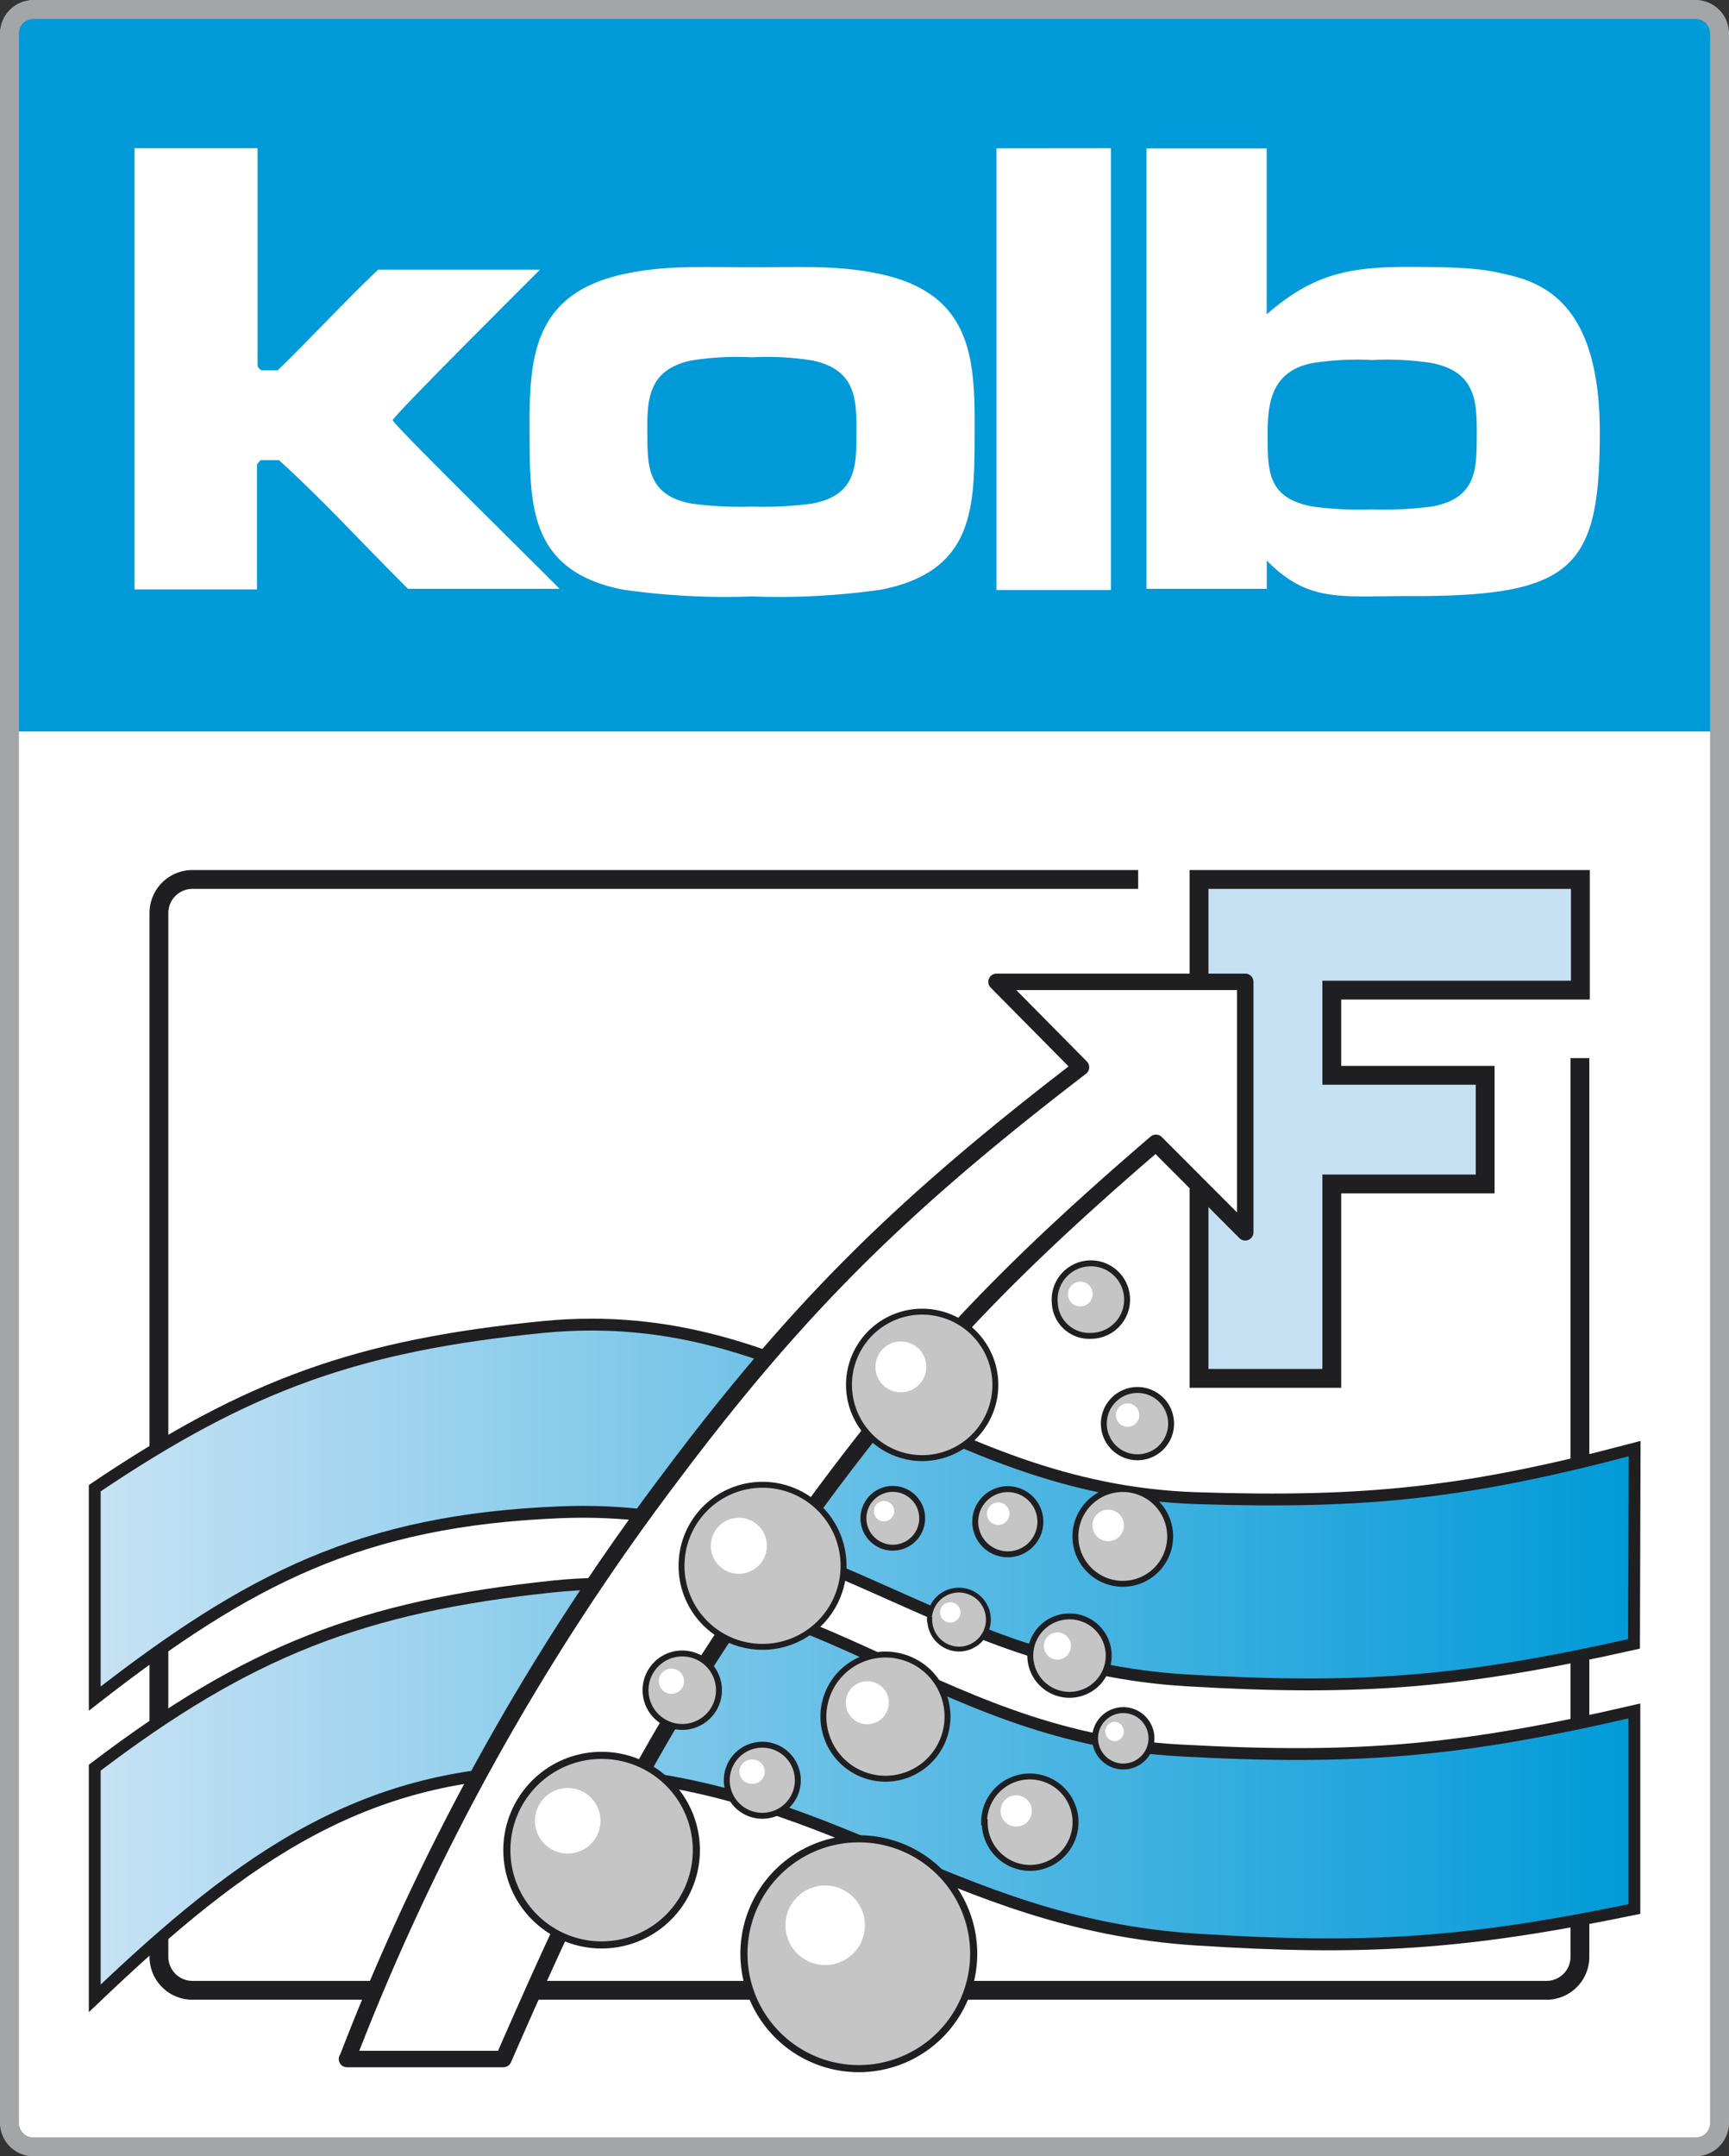 <svg id="Ebene_1" data-name="Ebene 1" xmlns="http://www.w3.org/2000/svg" xmlns:xlink="http://www.w3.org/1999/xlink" viewBox="0 0 146 182"><rect x="0" y="0" width="146" height="182" fill="#333333" stroke="none"/><defs><style>.cls-1,.cls-12,.cls-13,.cls-14,.cls-15,.cls-16,.cls-17,.cls-18,.cls-19,.cls-21,.cls-22,.cls-24,.cls-25,.cls-26,.cls-27,.cls-28,.cls-29,.cls-3{fill:#fff;}.cls-2{fill:#009ad8;}.cls-3{fill-rule:evenodd;}.cls-11,.cls-20,.cls-23,.cls-4,.cls-6,.cls-9{fill:none;stroke:#1f1e21;}.cls-11,.cls-12,.cls-13,.cls-14,.cls-15,.cls-16,.cls-17,.cls-18,.cls-19,.cls-20,.cls-21,.cls-22,.cls-23,.cls-24,.cls-25,.cls-26,.cls-27,.cls-28,.cls-29,.cls-4,.cls-6{stroke-miterlimit:3.86;}.cls-4{stroke-width:1.59px;}.cls-5{fill:url(#linear-gradient);}.cls-6{stroke-width:1px;}.cls-7{fill:url(#linear-gradient-2);}.cls-8{fill:#c6e1f4;}.cls-9{stroke-linejoin:round;stroke-width:1.39px;}.cls-10{fill:#c5c5c6;}.cls-11{stroke-width:0.5px;}.cls-12,.cls-13,.cls-14,.cls-15,.cls-16,.cls-17,.cls-18,.cls-19,.cls-21,.cls-22,.cls-24,.cls-25,.cls-26,.cls-27,.cls-28,.cls-29{stroke:#fff;}.cls-12{stroke-width:0.66px;}.cls-13{stroke-width:0.47px;}.cls-14{stroke-width:0.48px;}.cls-15{stroke-width:0.41px;}.cls-16{stroke-width:0.41px;}.cls-17{stroke-width:0.51px;}.cls-18{stroke-width:0.39px;}.cls-19{stroke-width:0.55px;}.cls-20{stroke-width:0.41px;}.cls-21{stroke-width:0.46px;}.cls-22{stroke-width:0.64px;}.cls-23{stroke-width:0.6px;}.cls-24{stroke-width:1.61px;}.cls-25{stroke-width:1.13px;}.cls-26{stroke-width:1.03px;}.cls-27{stroke-width:1.33px;}.cls-28{stroke-width:0.87px;}.cls-29{stroke-width:0.49px;}.cls-30{fill:#a4a5a6;}</style><linearGradient id="linear-gradient" x1="7.97" y1="127.59" x2="138.03" y2="127.59" gradientUnits="userSpaceOnUse"><stop offset="0" stop-color="#c7e2f4"/><stop offset="1" stop-color="#009ad8"/></linearGradient><linearGradient id="linear-gradient-2" x1="7.97" y1="151.17" x2="137.98" y2="151.17" xlink:href="#linear-gradient"/></defs><g id="Background"><rect class="cls-1" width="146" height="182" rx="3"/></g><g id="Blau"><rect class="cls-2" x="0.7" y="0.7" width="144.6" height="61" rx="2"/><rect class="cls-2" x="0.7" y="58.74" width="144.6" height="3"/></g><g id="kolb"><path class="cls-1" d="M11.36,12.51H21.75v18.4s.2.35.39.35h1.31c2.68-2.6,5.76-5.92,8.48-8.5H45.6S33.16,35.13,33.16,35.47,47.25,49.62,47.24,49.7H34.45C30.73,46,27.24,42.17,23.56,38.84H22c-.1.15-.29.28-.3.41v10.5H11.36V12.51Z"/><polygon class="cls-1" points="84.14 12.52 93.81 12.51 93.81 49.8 84.14 49.8 84.14 12.52 84.14 12.52"/><path class="cls-3" d="M63.48,42.76a30.84,30.84,0,0,0,5.13-.26c3.77-.72,3.7-3.28,3.71-6s0-5.29-3.7-6.07a23.92,23.92,0,0,0-5.13-.27,24,24,0,0,0-5.13.27c-3.65.78-3.72,3.33-3.7,6.07s-.06,5.29,3.71,6a30.69,30.69,0,0,0,5.11.26Zm0,7.58a61,61,0,0,1-10.86-.57c-8-1.57-7.87-7.22-7.9-13.23s.1-11.67,7.88-13.39c3.52-.78,6.65-.59,10.91-.59s7.39-.19,10.91.59c7.78,1.72,7.91,7.33,7.88,13.39s.12,11.66-7.9,13.23a61,61,0,0,1-10.86.57Z"/><path class="cls-3" d="M115.85,43a31,31,0,0,0,5.14-.26c3.77-.72,3.7-3.28,3.71-6s0-5.3-3.7-6.08a24,24,0,0,0-5.13-.27,24,24,0,0,0-5.13.27c-3.66.78-3.72,3.8-3.7,6.55s.15,4.82,3.71,5.53a29.52,29.52,0,0,0,5.1.26Zm-19-30.47h10.11v14c3.84-3.33,6.79-4,11.92-4,5.62,0,6.69.24,8.68.72,3.57.86,7.53,3.3,7.53,13.28,0,11.54-2.33,13.84-16.21,13.78-5.71,0-8.42.56-11.91-3v2.39H96.81V12.52Z"/></g><g id="Bubbles"><path class="cls-4" d="M133.41,89.31l0,75.86a2.82,2.82,0,0,1-2.82,2.82H16.25a2.83,2.83,0,0,1-2.83-2.82V77.05a2.83,2.83,0,0,1,2.83-2.82H96.11"/><path class="cls-5" d="M8,143.37C21,133.25,30.54,128.31,47.33,127.64c21.38-.85,31.59,12.94,52.91,14.19,14.74.87,23.33.16,37.74-3.08l.05-16.48c-14,3.7-22.48,4.65-37,4.18C78.82,125.72,68,109.86,45.9,112,30.26,113.54,21,116.85,8,125.61v17.76Z"/><path class="cls-6" d="M8,143.37C21,133.25,30.54,128.31,47.33,127.64c21.38-.85,31.59,12.94,52.91,14.19,14.74.87,23.33.16,37.74-3.08l.05-16.48c-14,3.7-22.48,4.65-37,4.18C78.82,125.72,68,109.86,45.9,112,30.26,113.54,21,116.85,8,125.61v17.76Z"/><path class="cls-7" d="M8,168.67c12.58-12,23.18-19.68,40.17-19.15,22,.7,31.59,12.83,52.91,14.19,14.41.92,22.79.34,36.93-2.58V144.41c-14.65,3.4-23.4,4.16-38.42,3.33-21.27-1.17-31.65-16.05-52.84-13.84C30.55,135.59,20.92,139.39,8,149.2v19.47Z"/><path class="cls-6" d="M8,168.67c12.58-12,23.18-19.68,40.17-19.15,22,.7,31.59,12.83,52.91,14.19,14.41.92,22.79.34,36.93-2.58V144.41c-14.65,3.4-23.4,4.16-38.42,3.33-21.27-1.17-31.65-16.05-52.84-13.84C30.55,135.59,20.92,139.39,8,149.2v19.47Z"/><polygon class="cls-8" points="101.25 116.34 112.46 116.34 112.46 99.93 125.41 99.93 125.41 90.76 112.46 90.76 112.46 83.57 133.45 83.57 133.45 74.23 101.25 74.23 101.25 116.34 101.25 116.34"/><polygon class="cls-4" points="101.25 116.34 112.46 116.34 112.46 99.93 125.41 99.93 125.41 90.76 112.46 90.76 112.46 83.57 133.45 83.57 133.45 74.23 101.25 74.23 101.25 116.34 101.25 116.34"/><path class="cls-1" d="M29.3,173.79H42.51c6.16-14.08,11.62-25.94,22-40.71C75.53,117.31,83,109,97.61,96.46l7.54,7.55V82.87h-21l7.13,7.21c-15.18,11.65-23.87,20.2-34.72,34.67a201,201,0,0,0-27.22,49Z"/><path class="cls-9" d="M29.3,173.79H42.51c6.16-14.08,11.62-25.94,22-40.71C75.53,117.31,83,109,97.61,96.46l7.54,7.55V82.87h-21l7.13,7.21c-15.18,11.65-23.87,20.2-34.72,34.67a201,201,0,0,0-27.22,49Z"/><path class="cls-10" d="M90.81,129.68a4,4,0,1,1,4,4,4,4,0,0,1-4-4Z"/><path class="cls-11" d="M90.81,129.68a4,4,0,1,1,4,4,4,4,0,0,1-4-4Z"/><path class="cls-12" d="M92.58,128.7a1,1,0,1,1,1,1.05,1,1,0,0,1-1-1.05Z"/><path class="cls-10" d="M93.21,120.14A2.84,2.84,0,1,1,96.05,123a2.84,2.84,0,0,1-2.84-2.84Z"/><path class="cls-11" d="M93.21,120.14A2.84,2.84,0,1,1,96.05,123a2.84,2.84,0,0,1-2.84-2.84Z"/><path class="cls-13" d="M94.47,119.45a.75.75,0,1,1,.74.74.74.74,0,0,1-.74-.74Z"/><path class="cls-10" d="M89.07,110a3.06,3.06,0,1,1,3.05,2.75A2.91,2.91,0,0,1,89.07,110Z"/><path class="cls-11" d="M89.07,110a3.06,3.06,0,1,1,3.05,2.75A2.91,2.91,0,0,1,89.07,110Z"/><path class="cls-14" d="M90.43,109.29a.8.8,0,1,1,.79.73.76.76,0,0,1-.79-.73Z"/><path class="cls-15" d="M68.1,136.33a.65.65,0,1,1,.65.65.65.65,0,0,1-.65-.65Z"/><path class="cls-10" d="M72.91,128.16a2.48,2.48,0,1,1,2.48,2.47,2.48,2.48,0,0,1-2.48-2.47Z"/><path class="cls-11" d="M72.91,128.16a2.48,2.48,0,1,1,2.48,2.47,2.48,2.48,0,0,1-2.48-2.47Z"/><path class="cls-16" d="M74,127.55a.65.65,0,1,1,.65.65.65.65,0,0,1-.65-.65Z"/><path class="cls-10" d="M54.51,142.66a3.1,3.1,0,1,1,3.1,3.1,3.1,3.1,0,0,1-3.1-3.1Z"/><path class="cls-11" d="M54.51,142.66a3.1,3.1,0,1,1,3.1,3.1,3.1,3.1,0,0,1-3.1-3.1Z"/><path class="cls-17" d="M55.89,141.9a.81.81,0,1,1,1.62,0,.81.81,0,0,1-1.62,0Z"/><path class="cls-10" d="M92.47,146.73a2.38,2.38,0,1,1,2.38,2.37,2.39,2.39,0,0,1-2.38-2.37Z"/><path class="cls-11" d="M92.47,146.73a2.38,2.38,0,1,1,2.38,2.37,2.39,2.39,0,0,1-2.38-2.37Z"/><path class="cls-18" d="M93.53,146.14a.62.62,0,0,1,.62-.62.63.63,0,0,1,0,1.25.63.63,0,0,1-.62-.63Z"/><path class="cls-10" d="M87,139.74a3.31,3.31,0,1,1,3.31,3.31A3.31,3.31,0,0,1,87,139.74Z"/><path class="cls-11" d="M87,139.74a3.31,3.31,0,1,1,3.31,3.31A3.31,3.31,0,0,1,87,139.74Z"/><path class="cls-19" d="M88.42,138.93a.87.87,0,1,1,.87.87.87.87,0,0,1-.87-.87Z"/><path class="cls-10" d="M78.48,136.7A2.49,2.49,0,1,1,81,139.19a2.49,2.49,0,0,1-2.49-2.49Z"/><path class="cls-20" d="M78.48,136.7A2.49,2.49,0,1,1,81,139.19a2.49,2.49,0,0,1-2.49-2.49Z"/><path class="cls-15" d="M79.59,136.09a.65.65,0,0,1,.65-.65.66.66,0,0,1,.66.65.67.67,0,0,1-.66.66.66.66,0,0,1-.65-.66Z"/><path class="cls-10" d="M82.35,128.44a2.75,2.75,0,1,1,2.75,2.75,2.75,2.75,0,0,1-2.75-2.75Z"/><path class="cls-11" d="M82.35,128.44a2.75,2.75,0,1,1,2.75,2.75,2.75,2.75,0,0,1-2.75-2.75Z"/><path class="cls-21" d="M83.57,127.76a.72.72,0,0,1,.72-.72.72.72,0,1,1,0,1.44.72.72,0,0,1-.72-.72Z"/><path class="cls-10" d="M83.1,153.8A3.86,3.86,0,1,1,87,157.66a3.85,3.85,0,0,1-3.85-3.86Z"/><path class="cls-11" d="M83.1,153.8A3.86,3.86,0,1,1,87,157.66a3.85,3.85,0,0,1-3.85-3.86Z"/><path class="cls-22" d="M84.81,152.85a1,1,0,1,1,1,1,1,1,0,0,1-1-1Z"/><path class="cls-10" d="M62.82,164.89a9.7,9.7,0,1,1,9.7,9.71,9.7,9.7,0,0,1-9.7-9.71Z"/><path class="cls-23" d="M62.82,164.89a9.7,9.7,0,1,1,9.7,9.71,9.7,9.7,0,0,1-9.7-9.71Z"/><path class="cls-24" d="M67.13,162.51a2.55,2.55,0,1,1,2.55,2.54,2.55,2.55,0,0,1-2.55-2.54Z"/><path class="cls-10" d="M57.55,132.15A6.84,6.84,0,1,1,64.38,139a6.83,6.83,0,0,1-6.83-6.85Z"/><path class="cls-11" d="M57.55,132.15A6.84,6.84,0,1,1,64.38,139a6.83,6.83,0,0,1-6.83-6.85Z"/><path class="cls-25" d="M60.59,130.47a1.8,1.8,0,1,1,1.79,1.8,1.8,1.8,0,0,1-1.79-1.8Z"/><path class="cls-10" d="M71.69,116.88a6.18,6.18,0,1,1,6.18,6.19,6.19,6.19,0,0,1-6.18-6.19Z"/><path class="cls-11" d="M71.69,116.88a6.18,6.18,0,1,1,6.18,6.19,6.19,6.19,0,0,1-6.18-6.19Z"/><path class="cls-26" d="M74.44,115.36A1.63,1.63,0,1,1,76.06,117a1.62,1.62,0,0,1-1.62-1.62Z"/><path class="cls-10" d="M42.8,156.16a8,8,0,1,1,8,8,8,8,0,0,1-8-8Z"/><path class="cls-23" d="M42.8,156.16a8,8,0,1,1,8,8,8,8,0,0,1-8-8Z"/><path class="cls-27" d="M45.84,153.68a2.1,2.1,0,1,1,2.1,2.1,2.1,2.1,0,0,1-2.1-2.1Z"/><path class="cls-10" d="M69.53,144.89a5.24,5.24,0,1,1,5.23,5.24,5.24,5.24,0,0,1-5.23-5.24Z"/><path class="cls-11" d="M69.53,144.89a5.24,5.24,0,1,1,5.23,5.24,5.24,5.24,0,0,1-5.23-5.24Z"/><path class="cls-28" d="M71.86,143.6a1.38,1.38,0,0,1,2.75,0,1.38,1.38,0,1,1-2.75,0Z"/><path class="cls-10" d="M61.37,150.26a3,3,0,1,1,3,3,3,3,0,0,1-3-3Z"/><path class="cls-11" d="M61.37,150.26a3,3,0,1,1,3,3,3,3,0,0,1-3-3Z"/><path class="cls-29" d="M62.69,149.54a.77.77,0,0,1,.77-.78.78.78,0,1,1,0,1.55.77.77,0,0,1-.77-.77Z"/></g><g id="Rahmen"><path class="cls-30" d="M143.18,1.6a1.22,1.22,0,0,1,1.22,1.22V179.18a1.22,1.22,0,0,1-1.22,1.22H2.82a1.22,1.22,0,0,1-1.22-1.22V2.82A1.22,1.22,0,0,1,2.82,1.6H143.18m0-1.6H2.82A2.83,2.83,0,0,0,0,2.82V179.18A2.83,2.83,0,0,0,2.82,182H143.18a2.83,2.83,0,0,0,2.82-2.82V2.82A2.83,2.83,0,0,0,143.18,0Z"/></g></svg>